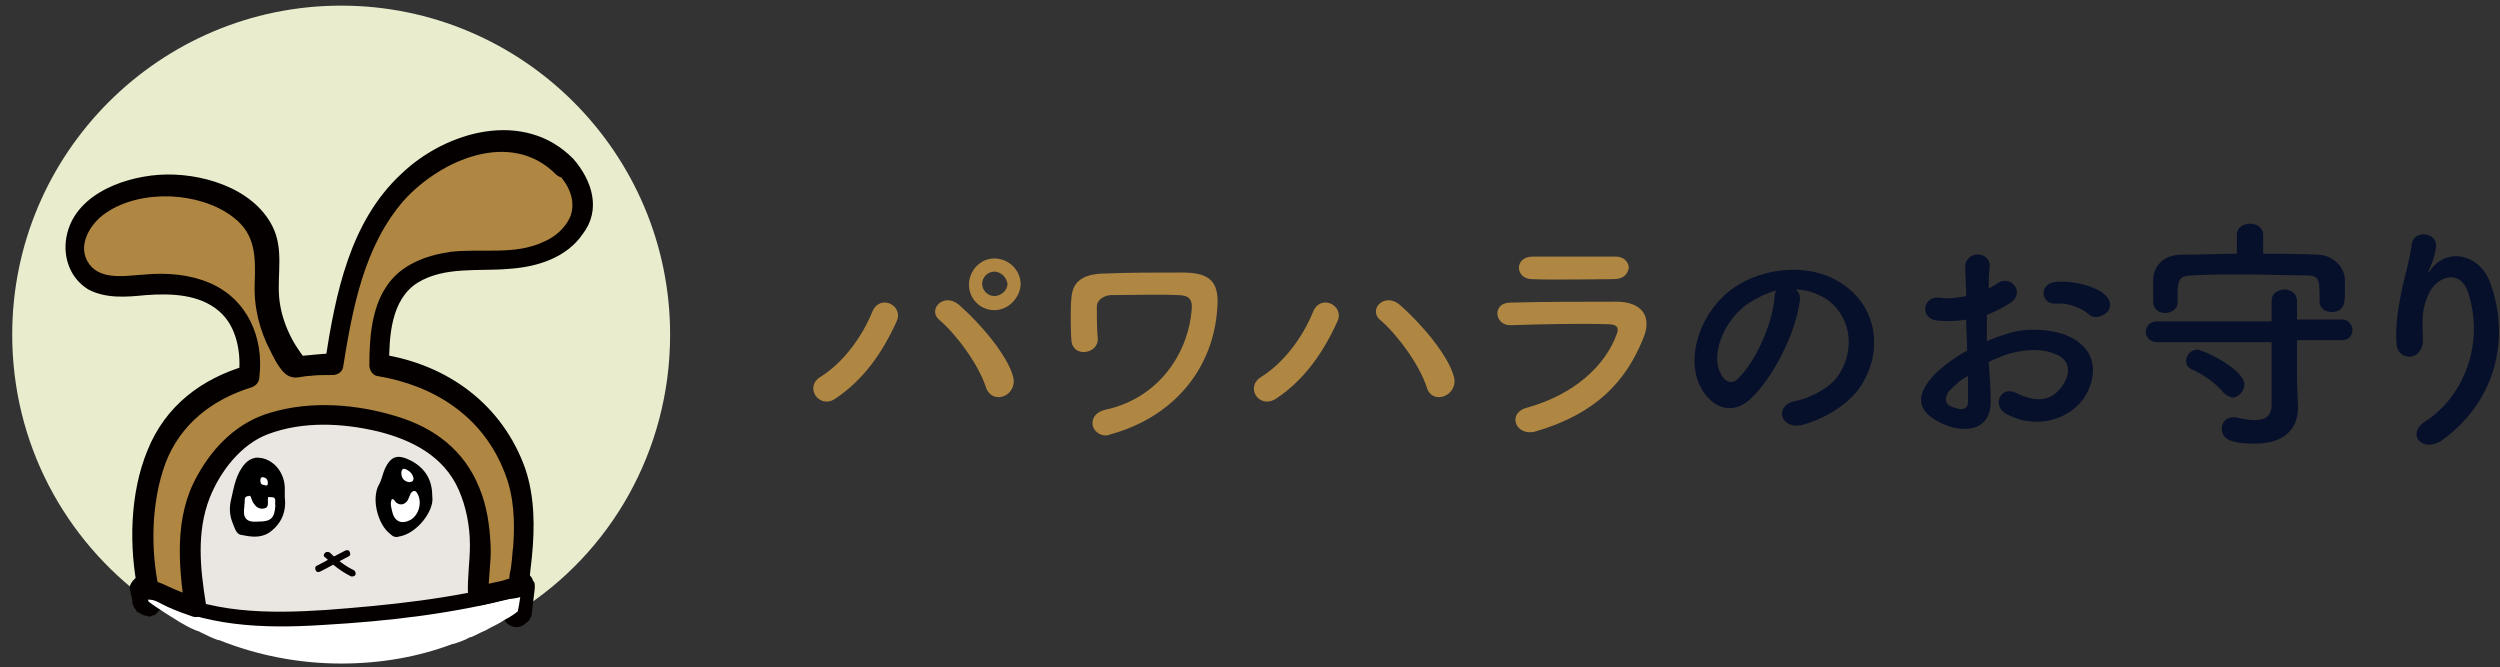 <?xml version="1.0" encoding="utf-8"?>
<!-- Generator: Adobe Illustrator 26.2.1, SVG Export Plug-In . SVG Version: 6.00 Build 0)  -->
<svg version="1.1" id="レイヤー_1" xmlns="http://www.w3.org/2000/svg" xmlns:xlink="http://www.w3.org/1999/xlink" x="0px"
	 y="0px" viewBox="0 0 266 71" style="enable-background:new 0 0 266 71;" xml:space="preserve">
<rect x="0" y="0" width="266" height="71" fill="#333333" stroke="none"/>
<style type="text/css">
	.st0{fill:#B08742;}
	.st1{fill:#07102A;}
	.st2{fill:#E9EDCE;}
	.st3{fill:#21499C;}
	.st4{fill:#040000;}
	.st5{fill:#FFFFFF;}
	.st6{fill:#EAE7E2;}
</style>
<g>
	<path class="st0" d="M87.3,40.1c2.4-1.5,4.4-4.2,5.5-6.9c0.8-2,3.4-0.7,2.6,1c-1.5,3.3-3.5,6.2-6.5,8.2
		C87.2,43.6,85.5,41.2,87.3,40.1z M104.9,41.2c-0.8-2.5-3.3-5.8-5-7.2c-1.2-1.1,0.5-2.9,2.1-1.6c2.3,2,5.2,5.4,5.8,7.7
		C108.3,42.1,105.6,43.2,104.9,41.2z M105.8,33c-1.5,0-2.7-1.2-2.7-2.7c0-1.5,1.2-2.8,2.7-2.8s2.8,1.2,2.8,2.8
		C108.5,31.7,107.3,33,105.8,33z M105.8,28.9c-0.7,0-1.3,0.6-1.3,1.3c0,0.7,0.6,1.3,1.3,1.3c0.7,0,1.4-0.6,1.4-1.3
		C107.1,29.5,106.5,28.9,105.8,28.9z"/>
	<path class="st0" d="M116.3,45.4c-0.2-0.7,0.1-1.5,1.3-1.8c6-1.3,8.9-6.4,9.2-10.7c0.1-1-0.3-1.5-1.4-1.5c-1.8-0.1-6,0-7.3,0
		c-0.8,0.1-1.4,0.6-1.4,1.2c0,0.7,0,2.5,0.1,3.4c0.1,1.7-2.7,2.1-2.8,0.2c-0.1-1.1-0.1-3.8,0-4.5c0.1-1.4,0.8-2.6,3.7-2.6
		c2.1-0.1,5.2-0.1,8.1-0.1c3,0,4,1,3.7,4c-0.4,5.7-4.1,11.2-11.3,13.2C117.3,46.6,116.5,46,116.3,45.4z"/>
	<path class="st0" d="M134.2,40.1c2.4-1.5,4.4-4.2,5.5-6.9c0.8-2,3.4-0.7,2.6,1c-1.5,3.3-3.5,6.2-6.5,8.2
		C134,43.6,132.4,41.2,134.2,40.1z M151.8,41.2c-0.8-2.5-3.3-5.8-5-7.2c-1.2-1.1,0.5-2.9,2.1-1.6c2.3,2,5.2,5.4,5.8,7.7
		C155.2,42.1,152.4,43.2,151.8,41.2z"/>
	<path class="st0" d="M163.4,45.9c-2.1,0.6-3.1-1.9-1-2.5c5.1-1.4,8.4-4.5,9.6-7.8c0.3-0.7,0.1-1.1-0.9-1.1c-2.7-0.1-7.5,0-10.3,0.1
		c-1.8,0.1-2.1-2.4-0.1-2.4c3.4-0.1,7.7-0.1,11.3-0.1c2.6,0,3.9,1.5,2.8,4C173,40.5,169.9,44,163.4,45.9z M171.7,29.7
		c-2.4,0-6,0.1-8.8,0c-1.7-0.1-1.8-2.4,0.2-2.4c2.5,0,6.1,0,8.8,0c0.9,0,1.4,0.6,1.4,1.2C173.2,29.1,172.8,29.7,171.7,29.7z"/>
	<path class="st1" d="M191.5,32c-0.4,3.3-2.8,8.2-5.3,10.5c-2,1.8-4.2,0.8-5.3-1.4c-1.6-3.2,0.1-8.1,3.6-10.5
		c3.2-2.2,8-2.6,11.2-0.6c4,2.4,4.7,7.2,2.4,10.9c-1.2,2-3.8,3.6-6.3,4.3c-2.3,0.6-3.1-2-0.9-2.5c2-0.4,4-1.6,4.8-2.9
		c1.8-2.9,1.1-6.3-1.4-8c-1-0.6-2.1-1-3.2-1C191.4,31.1,191.6,31.5,191.5,32z M185.7,32.5c-2.4,1.9-3.7,5.3-2.6,7.3
		c0.4,0.8,1.1,1.1,1.7,0.6c1.9-1.7,3.8-5.9,4-8.7c0-0.3,0.1-0.6,0.2-0.8C187.9,31.2,186.7,31.8,185.7,32.5z"/>
	<path class="st1" d="M211.8,42.4c0.2,3.7-3.1,3.7-5.3,2.6c-3.1-1.5-2.2-3.4-0.9-4.9c0.8-0.9,2.1-1.9,3.7-2.8c0-1.1-0.1-2.2-0.1-3.3
		c-1.1,0.2-2.1,0.2-3.1,0.1c-1.9-0.2-1.6-2.8,0.5-2.4c0.6,0.1,1.6,0,2.6-0.2c0-1.2-0.1-2.1-0.1-3c-0.1-1.9,2.8-1.9,2.6,0
		c-0.1,0.6-0.1,1.4-0.1,2.2c0.4-0.2,0.7-0.4,1-0.6c1.4-0.9,3,1.1,1.2,2.2c-0.8,0.5-1.6,0.9-2.4,1.2c0,0.8,0,1.8,0,2.8
		c0.7-0.3,1.5-0.6,2.2-0.8c2.2-0.7,4.4-0.4,5.8,0c4.3,1.5,3.6,5,2.3,6.9c-1.7,2.4-5.3,3.3-8.3,1.6c-1.5-0.9-0.5-3,1.1-2.2
		c2,1,3.7,1,4.9-0.7c0.6-0.8,1.4-2.7-0.9-3.5c-1-0.4-2.4-0.5-4.2-0.1c-0.9,0.2-1.8,0.6-2.7,1C211.7,40,211.8,41.3,211.8,42.4z
		 M207.4,41.6c-0.5,0.6-0.5,1.3,0.1,1.6c1.1,0.5,1.9,0.5,1.9-0.5c0-0.7,0-1.7,0-2.7C208.6,40.4,208,41,207.4,41.6z M222.2,33.4
		c-0.7-0.6-2.1-1.2-3.4-1.1c-1.6,0.2-2-2.1-0.1-2.3s4.5,0.5,5.4,1.5c0.6,0.6,0.5,1.4,0,1.8S222.8,34,222.2,33.4z"/>
	<path class="st1" d="M244.4,36.3v4l0.1,3c0,0,0,0.1,0,0.1c0,1.6-0.8,3.8-4.6,3.8c-2.4,0-3.5-0.4-3.5-1.6c0-0.6,0.4-1.2,1.2-1.2
		c0.1,0,0.2,0,0.3,0c0.8,0.2,1.5,0.3,2,0.3c1.1,0,1.8-0.4,1.8-1.7v-6.6l-12.2,0c-0.8,0-1.2-0.6-1.2-1.1c0-0.5,0.4-1.1,1.2-1.1
		l12.2,0v-2.2c0-0.8,0.7-1.2,1.4-1.2c0.6,0,1.3,0.4,1.3,1.2V34l4.8,0c0.7,0,1.1,0.6,1.1,1.1c0,0.6-0.4,1.1-1.1,1.1H244.4z M240.7,27
		c2,0,4,0,5.9,0.1c1.4,0,2.8,1.1,2.9,2.6c0,0.4,0,0.9,0,1.4c0,0.9,0,2.1-1.4,2.1c-0.7,0-1.3-0.4-1.3-1.1c0,0,0,0,0-0.1
		c0-2.4,0-2.7-1.6-2.7c-2.1,0-4.3-0.1-6.6-0.1c-1.8,0-3.6,0-5.2,0.1c-1.4,0-1.6,0.4-1.7,1.4c0,0,0,0,0,1.5v0c0,0.7-0.7,1.1-1.3,1.1
		c-0.7,0-1.3-0.4-1.3-1.2c0-0.3,0-0.8,0-1.2s0-0.9,0-1.3c0.1-1.2,1-2.5,3-2.5c2,0,3.9-0.1,5.9-0.1v-2c0-0.8,0.7-1.2,1.4-1.2
		c0.7,0,1.4,0.4,1.4,1.2V27z M236.6,41.8c-0.8-1-2.2-2-3.4-2.5c-0.4-0.2-0.6-0.5-0.6-0.9c0-0.6,0.5-1.2,1.2-1.2c0.6,0,5,2.1,5,3.7
		c0,0.7-0.6,1.4-1.3,1.4C237.2,42.2,236.9,42.1,236.6,41.8z"/>
	<path class="st1" d="M258.1,44.8c4-2.6,6.3-8.2,4.5-13.7c-0.9-2.6-3.3-1.6-4.1,0c-0.8,1.6-0.8,2.7-0.7,4.9c0.1,2.5-2.7,2.5-2.8,0.6
		c-0.2-2.1,0.3-4.5,0.6-6c0.3-1.3,0.8-3,1-4.6c0.2-1.6,2.7-1.3,2.6,0.2c-0.1,0.9-0.4,1.8-0.7,2.4c-0.3,0.7-0.1,0.4,0.2,0
		c1.9-2.4,5.3-1.4,6.3,1.6c1.9,5.3,1,12.1-5.1,16.6C257.8,48.3,255.9,46.2,258.1,44.8z"/>
</g>
<g>
	<path class="st2" d="M71.3,35.6c0-19.3-15.7-35-35-35s-35,15.7-35,35c0,11.6,5.6,21.8,14.3,28.2l-0.2-1.1c0.2,0.4,0.3,0.8,0.4,1.3
		c0,0,0.1,0,0.1,0.1c-0.1-0.4-0.3-0.9-0.4-1.3l0.5,0c-0.7-3.3-0.7-7-0.2-10.2c0.5-3.7,2.2-7.3,5.1-9.6c1.7-1.4,3.7-2.3,5.9-3
		c0.4-2.6-0.5-6-2.5-7.7c-2.2-1.9-5.4-2.3-8.3-2.1c-2.3,0.2-5.1,0.6-6.7-1.1c-1.3-1.3-1.4-3.5-0.5-5.1c0.9-1.6,2.5-2.7,4.2-3.4
		c3.8-1.5,8.3-1.2,11.8,0.8c1.5,0.8,2.8,2,3.4,3.6c0.8,2.1,0.3,4.4,0.4,6.6c0.1,2.5,1.4,5.4,3.1,7.4c1.3-0.2,2.7-0.3,4-0.3
		c0.9-5.4,2-11.3,4.9-15.8c3-4.7,8.3-8.3,13.9-7.8c1.1,0.1,2.3,0.4,3.3,0.9c0.9,0.5,1.8,1.1,2.5,1.8c1.1,1.1,1.9,2.6,1.9,4.2
		c-0.1,2.6-2.4,4.5-4.9,5.2s-5.1,0.5-7.6,0.6c-2.6,0.1-5.3,0.7-7,2.6c-1.8,2-2.2,5.6-2.2,8.5c0.8,0.1,1.6,0.3,2.4,0.5
		c4,1.1,7.7,3.3,9.9,6.8c3.8,5.8,3.2,10.1,2.4,16.3l0.2-0.2l0-0.1c0,0,0,0.1,0,0.1l0.1-0.1c-0.1,0.9-0.2,1.9-0.3,2.8
		C64.9,58.9,71.3,48,71.3,35.6z"/>
	<g>
		<path class="st3" d="M15.3,62.7l0.2,1.1c0.1,0,0.1,0.1,0.2,0.1C15.6,63.5,15.5,63.1,15.3,62.7z"/>
		<g>
			<path class="st4" d="M13.9,63.1c0.1,0.4,0.2,0.7,0.2,1.1c0,0,0,0,0,0.1c0,0,0,0,0,0c0.1,0.1,0.1,0.2,0.2,0.4
				c0.1,0.1,0.2,0.2,0.2,0.3c0.1,0.1,0.2,0.2,0.3,0.2c0,0,0,0,0,0c0.1,0,0.1,0.1,0.2,0.1c0.1,0.1,0.2,0.1,0.4,0.2
				c0.1,0,0.3,0,0.4,0.1c0.1,0,0.3,0,0.4-0.1c0.2,0,0.4-0.1,0.5-0.3c0.1-0.1,0.2-0.2,0.3-0.3c0.1-0.1,0.2-0.2,0.2-0.3
				c0.1-0.1,0.1-0.2,0.1-0.4c0-0.2,0-0.4,0-0.6c-0.1-0.4-0.3-0.9-0.4-1.3c0-0.2-0.1-0.4-0.3-0.5c-0.1-0.2-0.2-0.3-0.4-0.4
				c-0.2-0.1-0.4-0.2-0.6-0.2c-0.2,0-0.4,0-0.6,0c-0.1,0.1-0.2,0.1-0.4,0.2c-0.2,0.1-0.4,0.3-0.5,0.5c-0.1,0.1-0.1,0.2-0.2,0.4
				C13.8,62.6,13.8,62.8,13.9,63.1c0.2,0.4,0.3,0.8,0.4,1.3c0.7-0.6,1.5-1.1,2.2-1.7c-0.1,0-0.1-0.1-0.2-0.1
				c0.2,0.3,0.5,0.6,0.7,0.9c-0.1-0.3-0.1-0.7-0.2-1c0,0,0-0.1,0-0.1c0-0.2-0.1-0.4-0.3-0.5c-0.1-0.2-0.2-0.3-0.4-0.4
				c-0.2-0.1-0.4-0.2-0.6-0.2c-0.2,0-0.4,0-0.6,0c-0.1,0.1-0.2,0.1-0.4,0.2c-0.2,0.1-0.4,0.3-0.5,0.5c-0.1,0.1-0.1,0.2-0.2,0.4
				C13.8,62.6,13.8,62.8,13.9,63.1z"/>
		</g>
	</g>
	<g>
		<path class="st3" d="M55.1,65.1c0.1-0.9,0.2-1.9,0.3-2.8l0,0L55.1,65.1C55.1,65.2,55.1,65.2,55.1,65.1z"/>
		<g>
			<path class="st4" d="M56.6,65.1c0.1-0.9,0.2-1.9,0.3-2.8c0-0.1,0-0.3-0.1-0.4c-0.1-0.1-0.1-0.2-0.2-0.4c-0.2-0.3-0.4-0.5-0.7-0.6
				c-0.3-0.1-0.5-0.1-0.8-0.1c-0.3,0-0.6,0.2-0.9,0.4c0,0-0.2,0.3-0.2,0.3c-0.1,0.2-0.2,0.5-0.2,0.8c0,0,0,0,0,0c0,0,0,0,0,0
				c0,0.1,0,0.1,0,0.2c0,0.2-0.1,0.4-0.1,0.7c-0.1,0.5-0.1,1-0.2,1.6c0,0.1,0,0.2,0,0.4c0,0.3,0.1,0.5,0.2,0.8
				c0.1,0.2,0.3,0.4,0.5,0.5c0.4,0.3,1.1,0.3,1.5,0c0,0,0,0,0,0c0.3-0.2,0.6-0.5,0.7-0.9c0.1-0.4,0.1-0.8-0.2-1.2
				c-0.2-0.3-0.5-0.6-0.9-0.7c-0.4-0.1-0.8-0.1-1.2,0.2c0,0,0,0,0,0C55.1,64.3,55.8,64.7,56.6,65.1c0.1-0.8,0.2-1.6,0.3-2.5
				c0-0.1,0-0.2,0-0.4c-0.1,0.4-0.3,0.7-0.4,1.1c0,0,0,0,0,0c-0.9-0.4-1.7-0.7-2.6-1.1c-0.1,0.9-0.2,1.9-0.3,2.8
				c0,0.4,0.2,0.8,0.4,1.1c0.3,0.3,0.7,0.5,1.1,0.4c0.4,0,0.8-0.1,1.1-0.4c0.1-0.1,0.2-0.2,0.2-0.3C56.5,65.7,56.6,65.4,56.6,65.1z"
				/>
		</g>
	</g>
	<g>
		<path class="st5" d="M55.5,62.2l-0.2,0.2l-0.1,0.1v0l-0.1,0.1c-0.1,0-0.1,0-0.2,0h0c-0.3,0.1-0.6,0.2-0.9,0.2
			c-5.7,1.4-11.6,2.1-17.5,2.5C30.7,65.8,24.6,66,19.3,64c-0.9-0.4-1.8-0.8-2.7-1.3l-1.2,0c0.2,0.4,0.3,0.9,0.4,1.3
			c0.5,0.4,1,0.7,1.6,1.1c0.1,0.1,0.2,0.1,0.3,0.2c0.5,0.3,1.1,0.7,1.6,1c0.1,0,0.1,0.1,0.2,0.1c0.5,0.3,1.1,0.6,1.7,0.8
			c0.1,0,0.1,0.1,0.2,0.1c0.6,0.3,1.2,0.6,1.8,0.8c0,0,0.1,0,0.1,0c4,1.6,8.4,2.5,13,2.5c4.2,0,8.2-0.7,11.9-2.1c0,0,0.1,0,0.1,0
			c0.6-0.2,1.2-0.4,1.7-0.7c0,0,0.1,0,0.1,0c0.5-0.2,1-0.5,1.5-0.7c0.1,0,0.1-0.1,0.2-0.1c0.5-0.3,1-0.5,1.5-0.8
			c0.1-0.1,0.2-0.1,0.3-0.2c0.4-0.2,0.9-0.5,1.3-0.8c0,0,0.1-0.1,0.1-0.1l0,0c0,0,0.1,0,0.1-0.1C55.3,64.1,55.4,63.2,55.5,62.2z"/>
	</g>
	<g>
		<path class="st6" d="M20.9,64.7c-0.8-4.8-1.2-9.2,1.1-13.6c0.5-1,2.1-3.1,2.9-3.9c1.5-1.5,3.6-2.3,5.7-2.7c3.4-0.7,7-0.4,10.4,0.5
			c2.6,0.7,5.1,1.8,6.9,3.7c2,2.2,2.8,5.2,3.1,8.1c0.3,2.9-0.3,3.8-0.1,6.7l4-0.8c-6.1,1.6-12.4,2.3-18.6,2.8
			c-6.7,0.5-13.9,0.7-19.8-2.6"/>
		<g>
			<path class="st4" d="M21.6,64.5c-0.6-3.8-1-7.8,0.3-11.5c1.1-3,3.5-5.9,6.5-7.1c3.8-1.4,8.1-1.2,11.9-0.3
				c3.8,0.9,7.2,2.7,8.8,6.4c0.8,1.9,1.2,4,1.2,6.1c0,1.8-0.3,3.6-0.2,5.4c0,0.5,0.5,0.8,0.9,0.7c1.3-0.3,2.7-0.6,4-0.8
				c-0.1-0.5-0.3-1-0.4-1.4c-6.5,1.7-13.2,2.4-19.9,2.9c-6.1,0.4-12.5,0.4-17.9-2.6c-0.8-0.5-1.6,0.8-0.8,1.3
				c5.6,3.1,12.1,3.3,18.3,2.9c7-0.4,14-1.2,20.8-3c0.9-0.2,0.5-1.6-0.4-1.4c-1.3,0.3-2.7,0.6-4,0.8c0.3,0.2,0.6,0.5,0.9,0.7
				c-0.1-1.9,0.3-3.7,0.2-5.6c-0.1-2-0.4-4.1-1.2-6c-1.5-3.9-4.7-6.2-8.6-7.4c-4.2-1.3-8.9-1.7-13.2-0.4c-3.4,1-5.9,3.5-7.6,6.5
				c-2.4,4.4-2,9.5-1.2,14.2C20.3,65.8,21.8,65.4,21.6,64.5L21.6,64.5z"/>
		</g>
	</g>
	<g>
		<g>
			<g>
				<path class="st4" d="M34.6,59.3c0.8,0.8,1.7,1.5,2.7,2c0.2,0.1,0.4,0,0.5-0.1c0.1-0.2,0-0.4-0.1-0.5c-1-0.5-1.8-1.1-2.6-1.9
					c-0.1-0.1-0.4-0.1-0.5,0C34.4,59,34.4,59.2,34.6,59.3L34.6,59.3z"/>
			</g>
		</g>
		<g>
			<g>
				<path class="st4" d="M36.7,58.6c-1,0.5-2,1.1-3,1.6c-0.2,0.1-0.2,0.3-0.1,0.5c0.1,0.2,0.3,0.2,0.5,0.1c1-0.5,2-1.1,3-1.6
					c0.2-0.1,0.2-0.3,0.1-0.5C37.1,58.5,36.9,58.5,36.7,58.6L36.7,58.6z"/>
			</g>
		</g>
	</g>
	<g>
		<ellipse class="st5" cx="27.4" cy="53.2" rx="2.2" ry="2.8"/>
		<path d="M30.3,52.9c0.2,1.6-0.4,2.9-1.7,3.8c-1,0.6-2,0.4-3,0.2c-0.5-0.1-0.7-0.9-0.9-1.4c-0.3-0.8-0.3-1.6-0.1-2.4
			c0.3-1.3,0.5-2.7,1.5-3.8c0.3-0.3,0.6-0.5,1.1-0.6c1.6-0.1,3,1.3,3.1,3.1C30.3,52.2,30.3,52.5,30.3,52.9z M29.3,53.8
			c-0.1-0.3,0.2-0.9-0.4-0.9c-0.6,0-0.3-0.1-0.4,0.2c0,0,0,0.1,0,0.1c0,0.4,0.1,0.8-0.4,0.9c-0.4,0.1-0.8-0.1-1-0.4
			c-0.2-0.2-0.3-0.5-0.4-0.8c-0.2-0.3,0-0.1-0.4-0.1c-0.4,0.1-0.2,0.6-0.3,0.9c0,0.1,0,0.1,0,0.2c-0.2,1.2,0.2,1.7,1.4,1.6
			C28.8,55.5,29.2,55.2,29.3,53.8z M28.5,51.4c0-0.3-0.1-0.5-0.4-0.6c-0.3-0.1-0.4,0.1-0.4,0.3c0,0.3,0.1,0.5,0.4,0.5
			C28.3,51.7,28.5,51.7,28.5,51.4z"/>
	</g>
	<g>
		<ellipse class="st5" cx="43" cy="52.8" rx="2.1" ry="3.1"/>
		<path d="M46,52.9c0.2,1.4-1.6,3.9-3.6,4.2c-0.3,0.1-0.6,0-0.9-0.3c-1.3-1-2-3.7-1.2-5.2c0.3-0.5,0.4-1.1,0.6-1.6
			c0.7-1.6,1.5-1.7,3-0.9C45.4,50,46,51.2,46,52.9z M41.7,53.1c-0.2,0.4-0.1,0.8,0,1.2c0.2,1.1,0.9,1.5,1.8,1.1
			c1-0.4,1.5-1.9,0.9-2.9c-0.2-0.4-0.5-0.3-0.7,0c-0.1,0.2-0.2,0.5-0.3,0.7c-0.3,0.5-0.8,0.6-1.2,0.3C42,53.4,42,53.1,41.7,53.1z
			 M43.5,51.3c0.3,0,0.5-0.1,0.5-0.4c-0.1-0.5-0.4-0.8-0.9-1c-0.3-0.1-0.4,0.2-0.4,0.4C42.7,50.9,43,51.2,43.5,51.3z"/>
	</g>
	<g>
		<path class="st0" d="M60.2,17.7c-0.7-0.8-1.5-1.4-2.5-1.8c-1-0.5-2.2-0.8-3.3-0.9c-5.6-0.5-10.9,3.1-13.9,7.8
			c-2.9,4.6-4,10.4-4.9,15.8c-1.3,0-2.7,0.1-4,0.3c-1.7-1.9-3-4.9-3.1-7.4c-0.1-2.2,0.4-4.5-0.4-6.6c-0.6-1.6-2-2.7-3.4-3.6
			c-3.5-2-8-2.3-11.8-0.8c-1.7,0.7-3.3,1.8-4.2,3.4c-0.9,1.6-0.8,3.8,0.5,5.1c1.7,1.7,4.4,1.2,6.7,1.1c2.9-0.2,6,0.2,8.3,2.1
			c2,1.7,2.8,5.1,2.5,7.7c-2.1,0.6-4.2,1.5-5.9,3c-2.9,2.4-4.5,5.9-5.1,9.6c-0.5,3.2-0.5,6.9,0.2,10.2l0.7,0c0.7,0.4,1.4,0.7,2.1,1
			l0.2,0.1c0.6,0.3,1.3,0.5,1.9,0.7c-0.8-4.8-1.1-9.1,1.1-13.4c0.5-1,2.1-3.1,2.9-3.9c1.5-1.5,3.6-2.3,5.7-2.7
			c3.4-0.7,7-0.4,10.4,0.5c2.6,0.7,5.1,1.8,6.9,3.7c2,2.2,2.8,5.2,3.1,8.1c0.3,2.9-0.3,3.8-0.1,6.6c1.2-0.3,2.5-0.5,3.7-0.9l0.3,0
			c0.1,0,0.1,0,0.2,0l0.1-0.1c0.9-6.2,1.4-10.5-2.4-16.3c-2.2-3.4-6-5.7-9.9-6.8c-0.8-0.2-1.6-0.4-2.4-0.5c-0.1-2.9,0.4-6.5,2.2-8.5
			c1.7-1.9,4.4-2.5,7-2.6c2.6-0.1,5.2,0.1,7.6-0.6S62,24.5,62,22C62.1,20.4,61.3,18.9,60.2,17.7z"/>
		<g>
			<path class="st4" d="M61,16.9c-5.2-5.3-13.5-3-18.3,1.6c-5.5,5.1-7,12.8-8.1,19.9c0.4-0.3,0.7-0.6,1.1-0.8c-1.3,0-2.7,0.2-4,0.3
				c0.3,0.1,0.5,0.2,0.8,0.3c-1.5-1.8-2.6-4.2-2.8-6.6c-0.2-2.5,0.5-5.1-0.7-7.5c-2.1-4.2-7.8-5.8-12.1-5.5C12.7,18.9,7.5,21,7,25.7
				c-0.2,2,0.6,4,2.4,5.1c1.9,1,4.1,0.8,6.1,0.6c2.7-0.2,5.7-0.1,7.8,1.7c1.9,1.6,2.4,4.5,2.1,6.9c0.3-0.4,0.6-0.7,0.8-1.1
				c-4.8,1.4-8.6,4.3-10.5,9c-1.9,4.6-2,10.3-1,15.1c0.1,0.5,0.6,0.8,1.1,0.8c0.8,0,1.2,0.4,2.1,0.8c0.9,0.4,1.7,0.7,2.6,1
				c0.9,0.3,1.5-0.6,1.4-1.4c-0.6-3.7-1-7.6,0.4-11.2c1.1-2.8,3.3-5.7,6.2-6.8c3.7-1.4,7.9-1.2,11.7-0.3c3.6,0.9,7,2.6,8.6,6.2
				c0.8,1.8,1.2,3.9,1.2,5.9c0,1.8-0.3,3.6-0.2,5.3c0,0.8,0.7,1.2,1.4,1.1c1.1-0.2,2.2-0.6,3.2-0.7c0.2,0,0.9-0.1,1.3-0.3
				c0.5-0.4,0.5-0.9,0.6-1.5c0.1-0.9,0.2-1.8,0.3-2.7c0.3-3.1,0.3-6.3-0.7-9.3c-2.4-6.8-8.2-11.1-15.3-12.2c0.3,0.4,0.6,0.7,0.8,1.1
				c0-3,0.2-6.9,3-8.7c2.9-1.8,6.6-1.2,9.8-1.5c3-0.2,6.1-1.2,7.8-3.7C64,22.3,63,19.2,61,16.9c-1-1.1-2.6,0.5-1.6,1.6
				c1.1,1.2,1.9,2.8,1.3,4.5c-0.5,1.2-1.6,2.2-2.8,2.7c-3.1,1.5-6.7,0.7-10,1.1c-2.7,0.4-5.3,1.4-6.8,3.7c-1.6,2.4-1.8,5.6-1.8,8.4
				c0,0.4,0.3,1,0.8,1.1c6.1,1,11.3,4.3,13.6,10.3c1,2.5,1.1,5.2,0.9,7.9c-0.1,0.6-0.1,1.3-0.2,1.9c0,0.4-0.2,0.9-0.2,1.3
				c0,0.4-0.1,0.5,0.5,0.3c0.6-0.2,0.2-0.2-0.1-0.2c-0.4,0-0.8,0.2-1.2,0.3c-0.9,0.2-1.8,0.4-2.8,0.6c0.5,0.4,0.9,0.7,1.4,1.1
				c-0.1-1.9,0.3-3.7,0.2-5.5c-0.1-2.1-0.4-4.2-1.2-6.1c-1.6-4-4.8-6.4-8.8-7.6c-4.2-1.3-9.1-1.7-13.4-0.4c-3.5,1-6.1,3.6-7.8,6.7
				c-2.5,4.4-2,9.6-1.3,14.4c0.5-0.5,0.9-0.9,1.4-1.4c-1.1-0.3-2.1-0.7-3.2-1.2c-0.8-0.4-1.3-0.6-2.1-0.6c0.4,0.3,0.7,0.6,1.1,0.8
				c-0.9-4.2-0.8-9.2,0.7-13.3c1.6-4.2,5-6.8,9.2-8.1c0.5-0.2,0.8-0.6,0.8-1.1c0.5-4.2-1.3-8.3-5.3-10c-2.1-0.9-4.5-1.1-6.8-0.9
				c-1.9,0.1-4.7,0.7-6-1.1c-1.4-1.9,0.1-4.3,1.7-5.4c2-1.4,4.6-1.9,7-1.8c2.3,0.1,4.8,0.8,6.6,2.2c2.4,1.8,2.4,4.2,2.3,7
				c-0.1,2.6,0.5,5,1.7,7.3c0.4,0.8,1.2,2.5,2.2,2.7c0.5,0.2,1.3-0.1,1.9-0.1c0.8-0.1,1.6-0.1,2.5-0.1c0.5,0,1-0.3,1.1-0.8
				c1-6.2,2.2-12.9,6.5-17.8c3.9-4.3,11.4-7.6,16.2-2.7C60.4,19.6,62,18,61,16.9z"/>
		</g>
	</g>
</g>
</svg>
